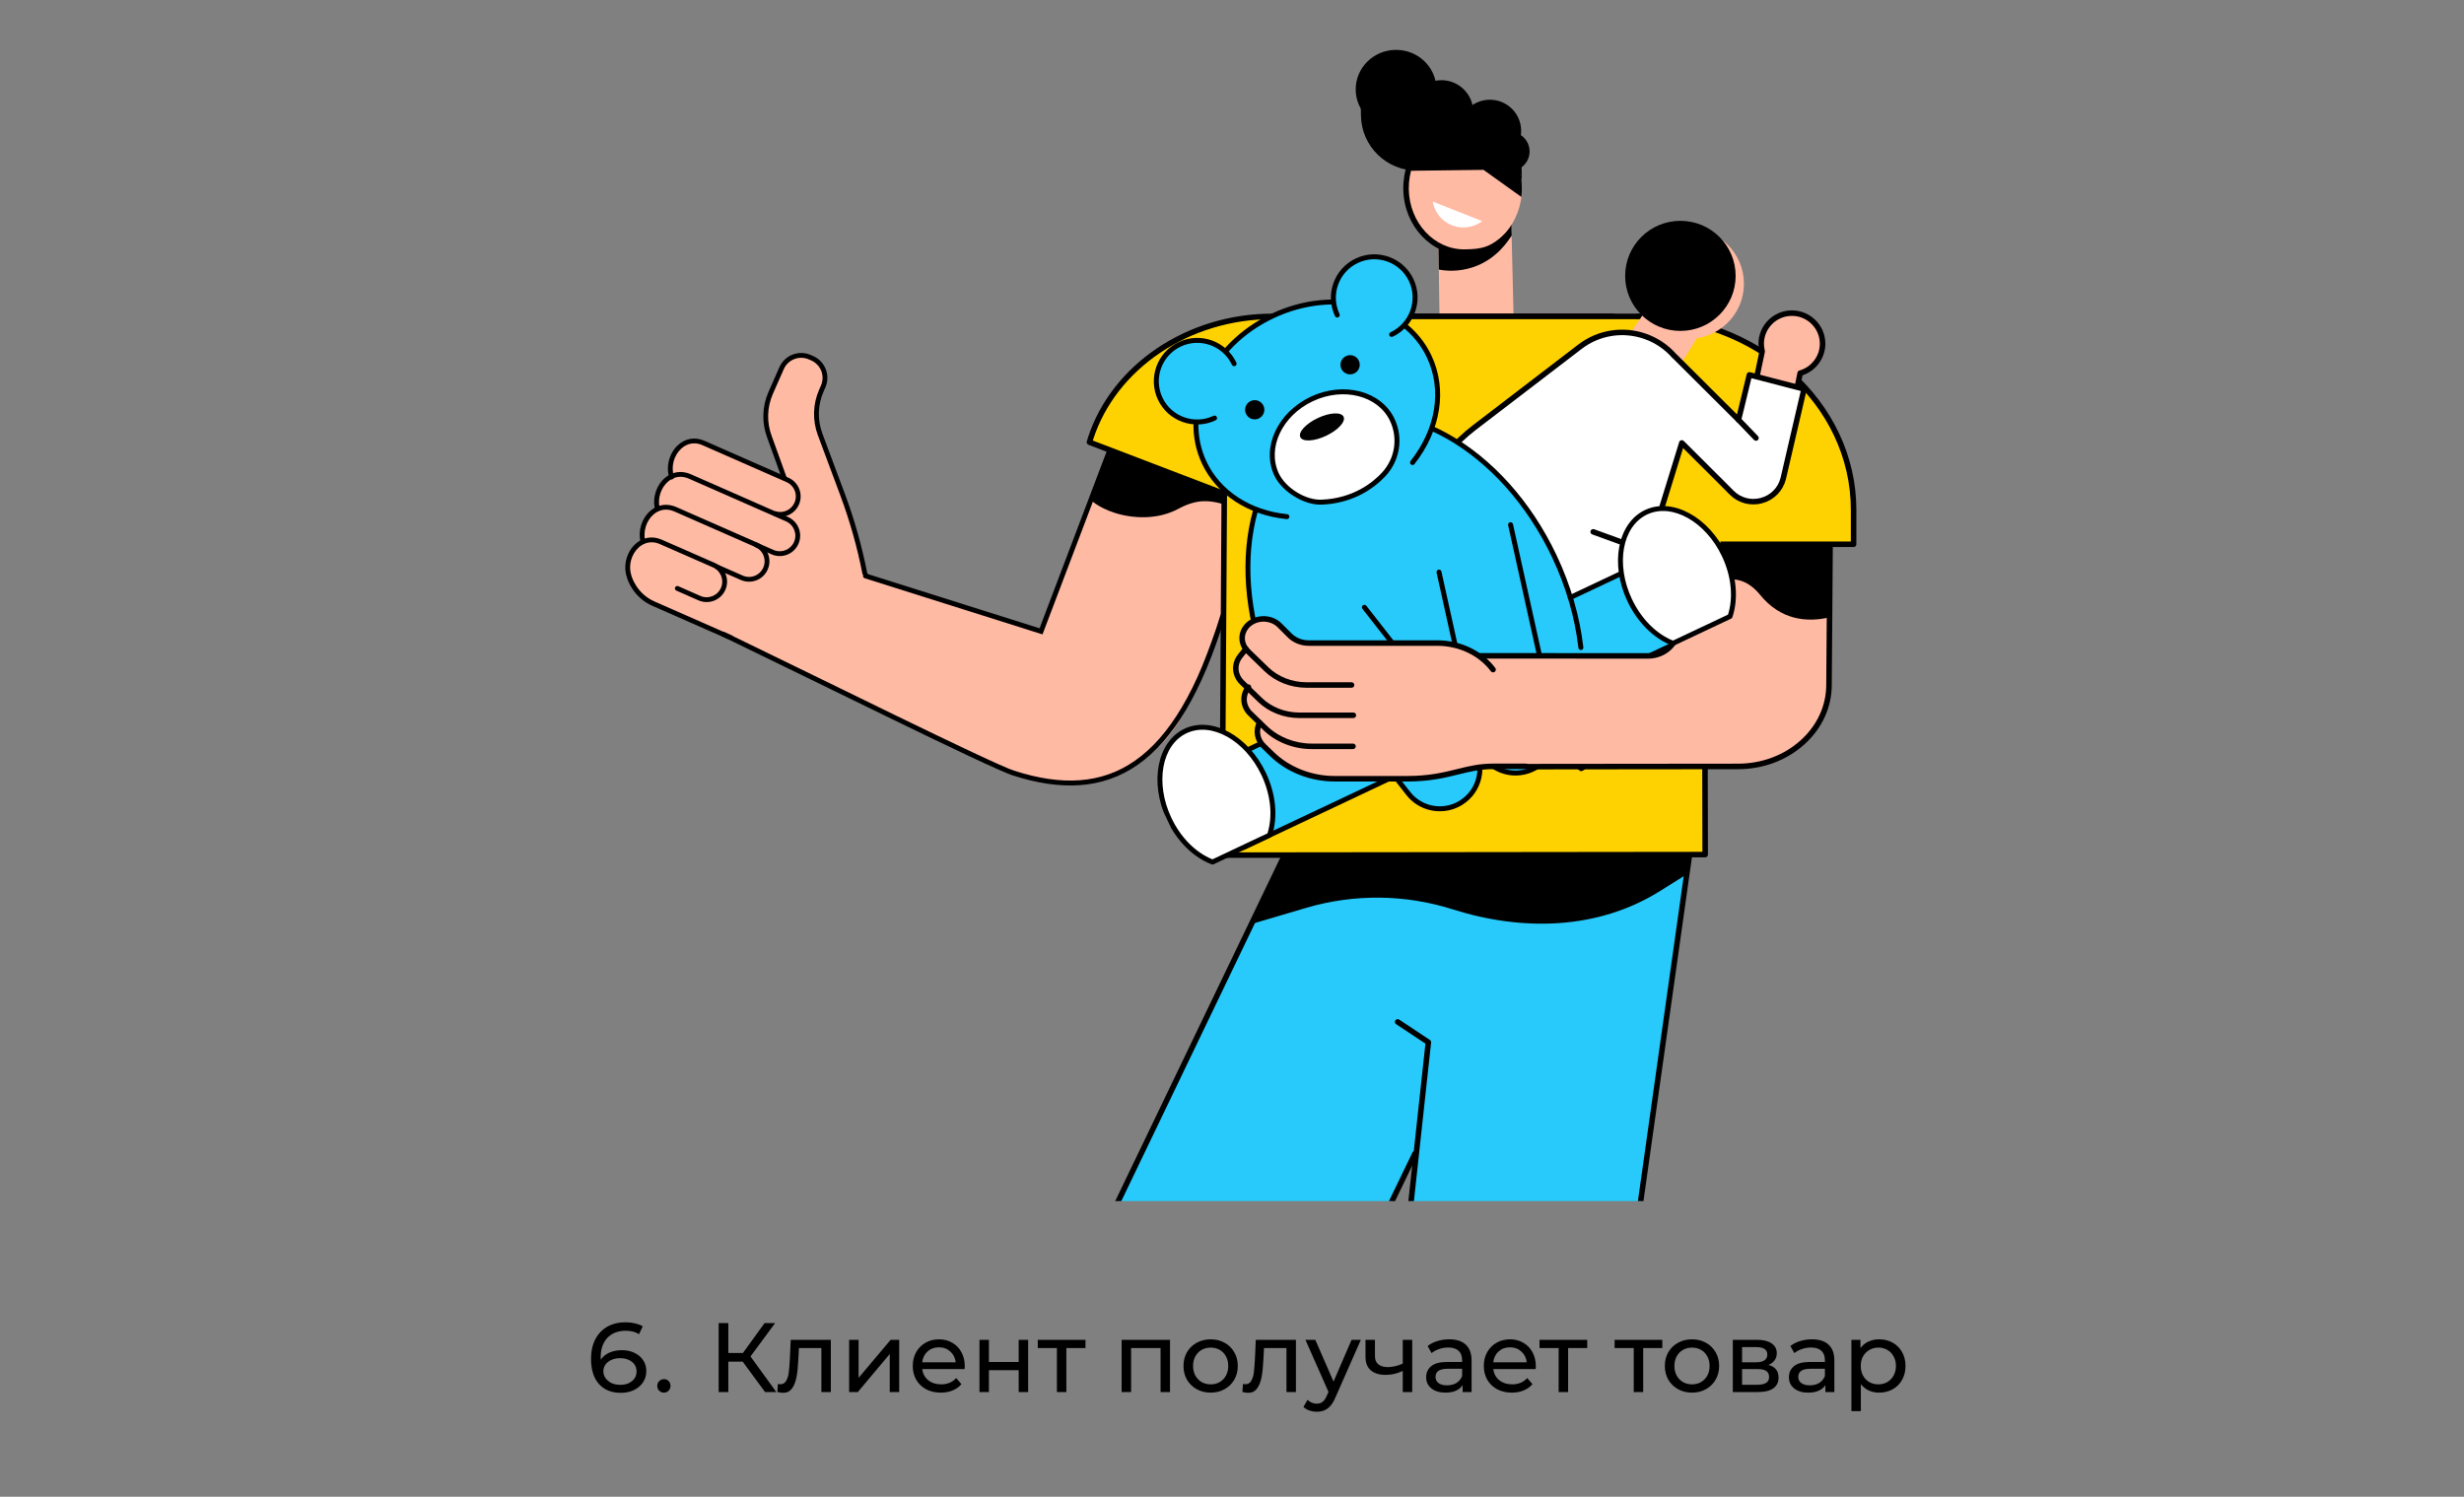 <svg width="400" height="243" viewBox="0 0 400 243" fill="none" xmlns="http://www.w3.org/2000/svg">
<rect x="0" y="0" width="400" height="243" fill="#808080" stroke="none"/>
<path d="M100.952 219.2C101.71 219.2 102.387 219.344 102.984 219.632C103.592 219.909 104.067 220.309 104.408 220.832C104.75 221.344 104.92 221.931 104.92 222.592C104.92 223.285 104.739 223.899 104.376 224.432C104.024 224.965 103.534 225.381 102.904 225.68C102.286 225.979 101.582 226.128 100.792 226.128C99.267 226.128 98.078 225.648 97.225 224.688C96.371 223.728 95.945 222.352 95.945 220.56C95.945 219.376 96.174 218.341 96.632 217.456C97.091 216.56 97.742 215.872 98.585 215.392C99.438 214.912 100.43 214.672 101.56 214.672C102.083 214.672 102.584 214.731 103.064 214.848C103.555 214.955 103.982 215.115 104.344 215.328L103.736 216.608C103.182 216.235 102.456 216.048 101.56 216.048C100.76 216.048 100.056 216.213 99.448 216.544C98.841 216.875 98.366 217.36 98.025 218C97.683 218.64 97.513 219.408 97.513 220.304C97.513 220.496 97.518 220.645 97.528 220.752C97.827 220.272 98.281 219.893 98.888 219.616C99.507 219.339 100.195 219.2 100.952 219.2ZM100.744 224.832C101.502 224.832 102.12 224.629 102.6 224.224C103.091 223.819 103.336 223.296 103.336 222.656C103.336 222.016 103.091 221.499 102.6 221.104C102.11 220.699 101.464 220.496 100.664 220.496C99.886 220.496 99.235 220.699 98.713 221.104C98.201 221.509 97.945 222.027 97.945 222.656C97.945 223.019 98.056 223.371 98.281 223.712C98.504 224.043 98.825 224.315 99.24 224.528C99.667 224.731 100.168 224.832 100.744 224.832ZM107.788 226.096C107.489 226.096 107.233 225.995 107.02 225.792C106.806 225.579 106.7 225.312 106.7 224.992C106.7 224.683 106.806 224.427 107.02 224.224C107.233 224.011 107.489 223.904 107.788 223.904C108.086 223.904 108.337 224.005 108.54 224.208C108.742 224.411 108.844 224.672 108.844 224.992C108.844 225.312 108.737 225.579 108.524 225.792C108.321 225.995 108.076 226.096 107.788 226.096ZM120.57 221.072H118.234V226H116.666V214.8H118.234V219.664H120.602L124.122 214.8H125.834L121.834 220.224L126.026 226H124.202L120.57 221.072ZM134.877 217.52V226H133.341V218.864H129.693L129.597 220.752C129.544 221.893 129.443 222.848 129.293 223.616C129.144 224.373 128.899 224.981 128.557 225.44C128.216 225.899 127.741 226.128 127.133 226.128C126.856 226.128 126.541 226.08 126.189 225.984L126.285 224.688C126.424 224.72 126.552 224.736 126.669 224.736C127.096 224.736 127.416 224.549 127.629 224.176C127.843 223.803 127.981 223.36 128.045 222.848C128.109 222.336 128.168 221.605 128.221 220.656L128.365 217.52H134.877ZM137.847 217.52H139.383V223.696L144.583 217.52H145.975V226H144.439V219.824L139.255 226H137.847V217.52ZM156.621 221.808C156.621 221.925 156.61 222.08 156.589 222.272H149.709C149.805 223.019 150.13 223.621 150.685 224.08C151.25 224.528 151.949 224.752 152.781 224.752C153.794 224.752 154.61 224.411 155.229 223.728L156.077 224.72C155.693 225.168 155.213 225.509 154.637 225.744C154.071 225.979 153.437 226.096 152.733 226.096C151.837 226.096 151.042 225.915 150.349 225.552C149.655 225.179 149.117 224.661 148.733 224C148.359 223.339 148.173 222.592 148.173 221.76C148.173 220.939 148.354 220.197 148.717 219.536C149.09 218.875 149.597 218.363 150.237 218C150.887 217.627 151.618 217.44 152.429 217.44C153.239 217.44 153.959 217.627 154.589 218C155.229 218.363 155.725 218.875 156.077 219.536C156.439 220.197 156.621 220.955 156.621 221.808ZM152.429 218.736C151.693 218.736 151.074 218.96 150.573 219.408C150.082 219.856 149.794 220.443 149.709 221.168H155.149C155.063 220.453 154.77 219.872 154.269 219.424C153.778 218.965 153.165 218.736 152.429 218.736ZM159.004 217.52H160.54V221.12H165.372V217.52H166.908V226H165.372V222.448H160.54V226H159.004V217.52ZM176.214 218.864H173.11V226H171.574V218.864H168.47V217.52H176.214V218.864ZM189.938 217.52V226H188.402V218.864H183.618V226H182.082V217.52H189.938ZM196.542 226.096C195.699 226.096 194.942 225.909 194.27 225.536C193.598 225.163 193.07 224.651 192.686 224C192.313 223.339 192.126 222.592 192.126 221.76C192.126 220.928 192.313 220.187 192.686 219.536C193.07 218.875 193.598 218.363 194.27 218C194.942 217.627 195.699 217.44 196.542 217.44C197.385 217.44 198.137 217.627 198.798 218C199.47 218.363 199.993 218.875 200.366 219.536C200.75 220.187 200.942 220.928 200.942 221.76C200.942 222.592 200.75 223.339 200.366 224C199.993 224.651 199.47 225.163 198.798 225.536C198.137 225.909 197.385 226.096 196.542 226.096ZM196.542 224.752C197.086 224.752 197.571 224.629 197.998 224.384C198.435 224.128 198.777 223.776 199.022 223.328C199.267 222.869 199.39 222.347 199.39 221.76C199.39 221.173 199.267 220.656 199.022 220.208C198.777 219.749 198.435 219.397 197.998 219.152C197.571 218.907 197.086 218.784 196.542 218.784C195.998 218.784 195.507 218.907 195.07 219.152C194.643 219.397 194.302 219.749 194.046 220.208C193.801 220.656 193.678 221.173 193.678 221.76C193.678 222.347 193.801 222.869 194.046 223.328C194.302 223.776 194.643 224.128 195.07 224.384C195.507 224.629 195.998 224.752 196.542 224.752ZM210.377 217.52V226H208.841V218.864H205.193L205.097 220.752C205.044 221.893 204.943 222.848 204.793 223.616C204.644 224.373 204.399 224.981 204.057 225.44C203.716 225.899 203.241 226.128 202.633 226.128C202.356 226.128 202.041 226.08 201.689 225.984L201.785 224.688C201.924 224.72 202.052 224.736 202.169 224.736C202.596 224.736 202.916 224.549 203.129 224.176C203.343 223.803 203.481 223.36 203.545 222.848C203.609 222.336 203.668 221.605 203.721 220.656L203.865 217.52H210.377ZM220.915 217.52L216.803 226.848C216.441 227.712 216.014 228.32 215.523 228.672C215.043 229.024 214.462 229.2 213.779 229.2C213.363 229.2 212.958 229.131 212.563 228.992C212.179 228.864 211.859 228.672 211.603 228.416L212.259 227.264C212.697 227.68 213.203 227.888 213.779 227.888C214.153 227.888 214.462 227.787 214.707 227.584C214.963 227.392 215.193 227.056 215.395 226.576L215.667 225.984L211.923 217.52H213.523L216.483 224.304L219.411 217.52H220.915ZM229.256 217.52V226H227.72V222.576C226.803 223.003 225.891 223.216 224.984 223.216C223.928 223.216 223.112 222.971 222.536 222.48C221.96 221.989 221.672 221.253 221.672 220.272V217.52H223.208V220.176C223.208 220.763 223.389 221.205 223.752 221.504C224.125 221.803 224.643 221.952 225.304 221.952C226.051 221.952 226.856 221.765 227.72 221.392V217.52H229.256ZM235.262 217.44C236.435 217.44 237.331 217.728 237.95 218.304C238.579 218.88 238.894 219.739 238.894 220.88V226H237.438V224.88C237.182 225.275 236.814 225.579 236.334 225.792C235.865 225.995 235.305 226.096 234.654 226.096C233.705 226.096 232.942 225.867 232.366 225.408C231.801 224.949 231.518 224.347 231.518 223.6C231.518 222.853 231.79 222.256 232.334 221.808C232.878 221.349 233.742 221.12 234.926 221.12H237.358V220.816C237.358 220.155 237.166 219.648 236.782 219.296C236.398 218.944 235.833 218.768 235.086 218.768C234.585 218.768 234.094 218.853 233.614 219.024C233.134 219.184 232.729 219.403 232.398 219.68L231.758 218.528C232.195 218.176 232.718 217.909 233.326 217.728C233.934 217.536 234.579 217.44 235.262 217.44ZM234.91 224.912C235.497 224.912 236.003 224.784 236.43 224.528C236.857 224.261 237.166 223.888 237.358 223.408V222.224H234.99C233.689 222.224 233.038 222.661 233.038 223.536C233.038 223.963 233.203 224.299 233.534 224.544C233.865 224.789 234.323 224.912 234.91 224.912ZM249.324 221.808C249.324 221.925 249.313 222.08 249.292 222.272H242.412C242.508 223.019 242.833 223.621 243.388 224.08C243.953 224.528 244.652 224.752 245.484 224.752C246.497 224.752 247.313 224.411 247.932 223.728L248.78 224.72C248.396 225.168 247.916 225.509 247.34 225.744C246.775 225.979 246.14 226.096 245.436 226.096C244.54 226.096 243.745 225.915 243.052 225.552C242.359 225.179 241.82 224.661 241.436 224C241.063 223.339 240.876 222.592 240.876 221.76C240.876 220.939 241.057 220.197 241.42 219.536C241.793 218.875 242.3 218.363 242.94 218C243.591 217.627 244.321 217.44 245.132 217.44C245.943 217.44 246.663 217.627 247.292 218C247.932 218.363 248.428 218.875 248.78 219.536C249.143 220.197 249.324 220.955 249.324 221.808ZM245.132 218.736C244.396 218.736 243.777 218.96 243.276 219.408C242.785 219.856 242.497 220.443 242.412 221.168H247.852C247.767 220.453 247.473 219.872 246.972 219.424C246.481 218.965 245.868 218.736 245.132 218.736ZM257.667 218.864H254.563V226H253.027V218.864H249.923V217.52H257.667V218.864ZM269.855 218.864H266.751V226H265.215V218.864H262.111V217.52H269.855V218.864ZM274.683 226.096C273.84 226.096 273.083 225.909 272.411 225.536C271.739 225.163 271.211 224.651 270.827 224C270.453 223.339 270.267 222.592 270.267 221.76C270.267 220.928 270.453 220.187 270.827 219.536C271.211 218.875 271.739 218.363 272.411 218C273.083 217.627 273.84 217.44 274.683 217.44C275.525 217.44 276.277 217.627 276.939 218C277.611 218.363 278.133 218.875 278.507 219.536C278.891 220.187 279.083 220.928 279.083 221.76C279.083 222.592 278.891 223.339 278.507 224C278.133 224.651 277.611 225.163 276.939 225.536C276.277 225.909 275.525 226.096 274.683 226.096ZM274.683 224.752C275.227 224.752 275.712 224.629 276.139 224.384C276.576 224.128 276.917 223.776 277.163 223.328C277.408 222.869 277.531 222.347 277.531 221.76C277.531 221.173 277.408 220.656 277.163 220.208C276.917 219.749 276.576 219.397 276.139 219.152C275.712 218.907 275.227 218.784 274.683 218.784C274.139 218.784 273.648 218.907 273.211 219.152C272.784 219.397 272.443 219.749 272.187 220.208C271.941 220.656 271.819 221.173 271.819 221.76C271.819 222.347 271.941 222.869 272.187 223.328C272.443 223.776 272.784 224.128 273.211 224.384C273.648 224.629 274.139 224.752 274.683 224.752ZM287.077 221.6C288.175 221.877 288.725 222.565 288.725 223.664C288.725 224.411 288.442 224.987 287.877 225.392C287.322 225.797 286.49 226 285.381 226H281.301V217.52H285.237C286.239 217.52 287.023 217.712 287.589 218.096C288.154 218.469 288.437 219.003 288.437 219.696C288.437 220.144 288.314 220.533 288.069 220.864C287.834 221.184 287.503 221.429 287.077 221.6ZM282.805 221.168H285.109C285.695 221.168 286.138 221.061 286.437 220.848C286.746 220.635 286.901 220.325 286.901 219.92C286.901 219.109 286.303 218.704 285.109 218.704H282.805V221.168ZM285.269 224.816C285.909 224.816 286.389 224.715 286.709 224.512C287.029 224.309 287.189 223.995 287.189 223.568C287.189 223.131 287.039 222.805 286.741 222.592C286.453 222.379 285.994 222.272 285.365 222.272H282.805V224.816H285.269ZM294.153 217.44C295.326 217.44 296.222 217.728 296.841 218.304C297.47 218.88 297.785 219.739 297.785 220.88V226H296.329V224.88C296.073 225.275 295.705 225.579 295.225 225.792C294.755 225.995 294.195 226.096 293.545 226.096C292.595 226.096 291.833 225.867 291.257 225.408C290.691 224.949 290.409 224.347 290.409 223.6C290.409 222.853 290.681 222.256 291.225 221.808C291.769 221.349 292.633 221.12 293.817 221.12H296.249V220.816C296.249 220.155 296.057 219.648 295.673 219.296C295.289 218.944 294.723 218.768 293.977 218.768C293.475 218.768 292.985 218.853 292.505 219.024C292.025 219.184 291.619 219.403 291.289 219.68L290.649 218.528C291.086 218.176 291.609 217.909 292.217 217.728C292.825 217.536 293.47 217.44 294.153 217.44ZM293.801 224.912C294.387 224.912 294.894 224.784 295.321 224.528C295.747 224.261 296.057 223.888 296.249 223.408V222.224H293.881C292.579 222.224 291.929 222.661 291.929 223.536C291.929 223.963 292.094 224.299 292.425 224.544C292.755 224.789 293.214 224.912 293.801 224.912ZM305.047 217.44C305.868 217.44 306.604 217.621 307.255 217.984C307.905 218.347 308.412 218.853 308.775 219.504C309.148 220.155 309.335 220.907 309.335 221.76C309.335 222.613 309.148 223.371 308.775 224.032C308.412 224.683 307.905 225.189 307.255 225.552C306.604 225.915 305.868 226.096 305.047 226.096C304.439 226.096 303.879 225.979 303.367 225.744C302.865 225.509 302.439 225.168 302.087 224.72V229.104H300.551V217.52H302.023V218.864C302.364 218.395 302.796 218.043 303.319 217.808C303.841 217.563 304.417 217.44 305.047 217.44ZM304.919 224.752C305.463 224.752 305.948 224.629 306.375 224.384C306.812 224.128 307.153 223.776 307.399 223.328C307.655 222.869 307.783 222.347 307.783 221.76C307.783 221.173 307.655 220.656 307.399 220.208C307.153 219.749 306.812 219.397 306.375 219.152C305.948 218.907 305.463 218.784 304.919 218.784C304.385 218.784 303.9 218.912 303.463 219.168C303.036 219.413 302.695 219.76 302.439 220.208C302.193 220.656 302.071 221.173 302.071 221.76C302.071 222.347 302.193 222.869 302.439 223.328C302.684 223.776 303.025 224.128 303.463 224.384C303.9 224.629 304.385 224.752 304.919 224.752Z" fill="black"/>
<g clip-path="url(#clip0_91_7198)">
<g clip-path="url(#clip1_91_7198)">
<path d="M124.272 92.298C123.626 93.777 121.905 94.454 120.427 93.809L112.011 90.098L110.482 93.6L108.446 92.712C105.193 91.291 104.43 88.165 104.452 88.204C103.424 85.032 106.221 81.19 109.613 82.672L122.762 88.451C124.241 89.098 124.917 90.82 124.272 92.299L124.272 92.298Z" fill="#FFBAA4"/>
<path d="M117.399 95.599C116.752 97.078 115.032 97.754 113.553 97.11L109.673 95.402L108.144 98.904L106.108 98.016C102.855 96.595 102.092 93.469 102.113 93.508C101.086 90.336 103.882 86.493 107.275 87.976L115.888 91.752C117.367 92.398 118.043 94.12 117.398 95.6L117.399 95.599Z" fill="#FFBAA4"/>
<path d="M136.775 80.279L133.143 70.543C132.276 68.221 132.352 65.651 133.352 63.382L133.629 62.752C134.403 60.994 133.609 58.941 131.851 58.164L131.468 57.995C129.712 57.221 127.66 58.016 126.883 59.775L125.122 63.768C124.119 66.04 124.046 68.612 124.917 70.938L129.144 82.229L115.335 76.132L105.72 97.936L118.771 103.698L127.627 104.77L151.413 101.493L140.408 93.179C139.552 88.787 138.338 84.471 136.773 80.278L136.775 80.279Z" fill="#FFBAA4"/>
<path d="M129.265 88.134C128.618 89.614 126.898 90.29 125.419 89.645L114.361 84.768L112.833 88.27L110.797 87.382C107.543 85.961 106.781 82.835 106.802 82.874C105.775 79.702 108.571 75.86 111.964 77.343L127.755 84.286C129.233 84.933 129.909 86.654 129.265 88.134Z" fill="#FFBAA4"/>
<path d="M129.497 81.83C128.85 83.31 127.13 83.986 125.651 83.341L116.588 79.345L115.059 82.847L113.023 81.959C109.77 80.538 109.007 77.412 109.028 77.451C108.001 74.279 110.797 70.437 114.19 71.919L127.988 77.984C129.466 78.631 130.142 80.352 129.498 81.832L129.497 81.83Z" fill="#FFBAA4"/>
<path d="M125.826 83.798C127.395 84.21 129.042 83.418 129.698 81.916C130.428 80.24 129.66 78.283 127.987 77.553L114.348 71.559C112.84 70.901 111.286 71.153 110.077 72.249C108.646 73.546 108.063 75.735 108.658 77.57C108.725 77.775 108.945 77.887 109.149 77.82C109.354 77.753 109.467 77.533 109.399 77.328C108.895 75.776 109.39 73.925 110.6 72.826C111.17 72.308 112.373 71.551 114.033 72.274L127.672 78.268C128.292 78.539 128.768 79.034 129.016 79.664C129.263 80.294 129.25 80.982 128.979 81.603C128.464 82.781 127.158 83.394 125.924 83.013C125.736 82.954 125.499 83.067 125.436 83.272C125.373 83.479 125.49 83.697 125.695 83.76C125.737 83.773 125.78 83.786 125.821 83.797L125.826 83.798Z" fill="black"/>
<path d="M125.742 90.168C127.314 90.581 128.963 89.803 129.621 88.29C130.352 86.615 129.584 84.658 127.911 83.927L112.12 76.984C110.664 76.349 109.151 76.564 107.96 77.574C106.527 78.79 105.876 80.846 106.342 82.691C106.396 82.899 106.608 83.026 106.816 82.975C107.026 82.921 107.151 82.709 107.099 82.501C106.711 80.962 107.272 79.184 108.465 78.172C109.434 77.352 110.619 77.186 111.806 77.701L127.597 84.644C128.876 85.204 129.463 86.699 128.904 87.979C128.362 89.22 126.951 89.814 125.685 89.334L122.912 88.109C122.714 88.02 122.485 88.111 122.398 88.31C122.311 88.507 122.399 88.737 122.598 88.824L125.39 90.056C125.506 90.101 125.623 90.137 125.742 90.168Z" fill="black"/>
<path d="M120.761 94.337C121.435 94.514 122.144 94.472 122.804 94.214C123.627 93.891 124.277 93.266 124.631 92.454C124.985 91.643 125.002 90.743 124.68 89.917C124.357 89.093 123.732 88.445 122.921 88.091L109.772 82.312C108.32 81.678 106.8 81.894 105.609 82.906C104.176 84.123 103.528 86.182 103.995 88.027C104.048 88.237 104.261 88.363 104.47 88.309C104.678 88.256 104.805 88.043 104.752 87.835C104.361 86.298 104.922 84.515 106.115 83.502C107.084 82.68 108.271 82.513 109.457 83.03L122.606 88.808C123.226 89.079 123.703 89.575 123.95 90.205C124.198 90.835 124.184 91.522 123.913 92.143C123.643 92.763 123.147 93.241 122.518 93.488C121.888 93.736 121.201 93.722 120.581 93.451L116.591 91.692C116.391 91.603 116.163 91.696 116.077 91.893C115.99 92.091 116.08 92.321 116.277 92.408L120.268 94.167C120.43 94.237 120.594 94.295 120.761 94.338L120.761 94.337Z" fill="black"/>
<path d="M126.136 105.882C126.184 105.894 126.236 105.899 126.288 105.89L150.074 102.613C150.18 102.598 150.276 102.541 150.337 102.453C150.401 102.365 150.424 102.255 150.404 102.151L140.793 93.104C139.936 88.702 138.707 84.342 137.141 80.142L133.509 70.404C132.674 68.163 132.745 65.726 133.709 63.538L133.986 62.908C134.402 61.962 134.427 60.91 134.053 59.946C133.679 58.982 132.952 58.221 132.008 57.805L131.625 57.636C129.672 56.773 127.385 57.663 126.525 59.616L124.763 63.609C123.715 65.988 123.639 68.639 124.55 71.074L126.926 77.652C126.999 77.854 127.222 77.961 127.425 77.885C127.628 77.812 127.733 77.588 127.659 77.385L125.282 70.804C124.441 68.558 124.512 66.115 125.476 63.925L127.238 59.932C127.925 58.373 129.749 57.665 131.309 58.353L131.692 58.521C132.445 58.855 133.025 59.462 133.324 60.23C133.623 61 133.603 61.839 133.271 62.593L132.994 63.223C131.946 65.599 131.87 68.246 132.777 70.68L136.409 80.416C137.96 84.576 139.178 88.894 140.026 93.253L150.949 102.492L127.945 105.663L119.091 103.49C119.068 103.362 118.983 103.254 118.864 103.201L106.265 97.656C103.34 96.379 102.549 93.629 102.498 93.445C102.494 93.425 102.491 93.404 102.484 93.386C101.98 91.834 102.475 89.983 103.684 88.886C104.254 88.37 105.46 87.609 107.117 88.334L115.73 92.11C117.01 92.669 117.597 94.164 117.037 95.445C116.479 96.723 114.985 97.311 113.705 96.753L110.11 95.169C109.913 95.081 109.682 95.172 109.595 95.37C109.508 95.567 109.598 95.798 109.795 95.885L113.393 97.469C115.067 98.2 117.023 97.431 117.755 95.758C118.485 94.082 117.717 92.125 116.044 91.394L107.431 87.619C105.923 86.959 104.368 87.213 103.159 88.308C101.729 89.606 101.145 91.795 101.741 93.629L101.744 93.63C101.901 94.338 102.915 97.05 105.95 98.375L118.357 103.836L125.847 105.577C125.875 105.731 125.991 105.847 126.133 105.885L126.136 105.882Z" fill="black"/>
</g>
<path d="M230.163 27.711C225.128 27.775 220.995 23.761 220.932 18.746L220.913 17.244C226.271 18.196 232.626 19.752 239.348 21.838C241.967 22.65 244.49 23.498 246.892 24.361C246.953 24.823 246.991 25.29 246.997 25.765L247.051 29.973L234.272 27.659L230.163 27.711Z" fill="black"/>
<path d="M245.707 51.127L233.841 62.188L233.434 33.873L245.283 33.723L245.707 51.127Z" fill="#FFBAA4"/>
<path d="M245.394 38.273L245.337 33.797L233.434 33.873L233.581 43.766C234.653 43.965 236.765 44.188 239.202 43.354C243.018 42.049 244.86 39.039 245.394 38.27L245.394 38.273Z" fill="black"/>
<path d="M247.057 30.459C247.129 36.177 242.979 40.865 237.785 40.931C232.592 40.997 228.324 36.415 228.252 30.697C228.179 24.979 231.721 23.637 236.914 23.571C242.107 23.506 246.984 24.741 247.057 30.459Z" fill="#FFBAA4"/>
<path d="M237.791 41.377C240.758 41.34 242.457 41.03 245.214 38.364C245.393 38.191 245.397 37.91 245.225 37.731C245.052 37.553 244.77 37.549 244.591 37.721C242.053 40.176 240.566 40.448 237.78 40.483C232.842 40.546 228.768 36.154 228.699 30.692C228.665 28.036 229.571 25.531 231.248 23.637C231.412 23.453 231.394 23.169 231.209 23.007C231.025 22.843 230.741 22.861 230.579 23.045C228.754 25.106 227.769 27.827 227.806 30.703C227.881 36.658 232.36 41.446 237.793 41.377L237.791 41.377Z" fill="black"/>
<path d="M235.151 20.591C236.53 20.983 237.93 21.397 239.348 21.838C241.121 22.387 242.849 22.955 244.527 23.53C246.069 25.349 247.023 27.779 247.057 30.459C247.063 30.974 247.035 31.479 246.975 31.974L240.83 27.576L228.604 27.731C229.494 24.269 231.985 21.544 235.149 20.591L235.151 20.591Z" fill="black"/>
<path d="M240.618 35.898C239.782 36.531 238.745 36.915 237.615 36.926C235.094 36.95 232.991 35.127 232.587 32.726L240.616 35.898L240.618 35.898Z" fill="white"/>
<path d="M226.715 20.919C223.096 20.965 220.126 18.132 220.081 14.591C220.036 11.05 222.934 8.143 226.553 8.097C230.172 8.051 233.142 10.884 233.187 14.425C233.232 17.966 230.334 20.873 226.715 20.919Z" fill="black"/>
<path d="M234.063 23.301C231.213 23.337 228.873 21.065 228.837 18.227C228.801 15.388 231.082 13.057 233.933 13.021C236.783 12.985 239.123 15.257 239.159 18.096C239.195 20.935 236.913 23.265 234.063 23.301Z" fill="black"/>
<path d="M241.932 26.297C239.13 26.333 236.829 24.099 236.794 21.308C236.759 18.518 239.002 16.227 241.804 16.191C244.606 16.156 246.906 18.389 246.941 21.18C246.977 23.971 244.734 26.262 241.932 26.297Z" fill="black"/>
<path d="M245.147 27.777C243.379 27.799 241.927 26.389 241.904 24.627C241.882 22.865 243.298 21.419 245.066 21.396C246.835 21.374 248.287 22.784 248.309 24.546C248.332 26.308 246.916 27.754 245.147 27.777Z" fill="black"/>
<path d="M252.488 293.287L218.512 292.497L236.273 128.67L274.933 134.078L252.488 293.287Z" fill="#27CAFB"/>
<path d="M252.488 293.735C252.711 293.735 252.9 293.571 252.93 293.35L275.375 134.141C275.392 134.023 275.361 133.903 275.29 133.81C275.219 133.715 275.112 133.652 274.994 133.636L236.334 128.228C236.093 128.193 235.863 128.364 235.829 128.609C235.794 128.854 235.965 129.079 236.21 129.114L274.428 134.461L252.1 292.833L218.522 292.051C218.285 292.041 218.07 292.241 218.064 292.487C218.058 292.734 218.254 292.939 218.5 292.945L252.475 293.735C252.475 293.735 252.482 293.735 252.486 293.735H252.488Z" fill="black"/>
<path d="M213.008 129.515L180.199 197.775C174.072 210.525 177.876 225.813 189.274 234.236L273.618 296.561L293.49 269.164L219.216 208.987L250.21 144.853L213.008 129.515Z" fill="#27CAFB"/>
<path d="M273.993 141.833L269.522 144.639C259.425 150.973 247.188 151.231 235.817 147.629C228.09 145.182 219.803 145.101 212.028 147.397L203.335 149.964L210.796 134.441L274.146 136.038L273.993 141.833Z" fill="black"/>
<path d="M226.89 215.652C227.116 215.652 227.31 215.482 227.335 215.253L232.322 169.257C232.34 169.091 232.263 168.929 232.125 168.837L227.138 165.531C226.933 165.393 226.655 165.45 226.517 165.657C226.381 165.862 226.436 166.139 226.643 166.277L231.402 169.433L226.444 215.159C226.417 215.405 226.594 215.625 226.842 215.652C226.858 215.652 226.874 215.654 226.89 215.654V215.652Z" fill="black"/>
<path d="M273.618 297.007C273.64 297.007 273.662 297.007 273.687 297.001C273.804 296.983 273.91 296.918 273.981 296.821L293.853 269.423C293.993 269.231 293.956 268.963 293.772 268.813L219.775 208.859L230.109 187.476C230.217 187.253 230.124 186.987 229.9 186.88C229.677 186.773 229.409 186.866 229.304 187.089L218.815 208.79C218.723 208.977 218.774 209.202 218.936 209.332L292.881 269.243L273.522 295.931L189.542 233.875C178.34 225.599 174.582 210.497 180.605 197.968L213.414 129.707C213.521 129.484 213.426 129.217 213.205 129.112C212.982 129.004 212.714 129.099 212.608 129.32L179.8 197.581C173.591 210.497 177.466 226.063 189.012 234.595L273.356 296.92C273.433 296.977 273.526 297.007 273.622 297.007H273.618Z" fill="black"/>
<path d="M216.85 54.46H263.669C263.916 54.46 264.117 54.259 264.117 54.012C264.117 53.764 263.916 53.566 263.669 53.566H216.85C216.602 53.566 216.401 53.767 216.401 54.012C216.401 54.257 216.602 54.46 216.85 54.46Z" fill="black"/>
<path d="M161.199 123.653L167.426 125.944C177.795 129.757 189.264 123.901 193.11 113.559L207.299 76.091L182.299 66.894L161.201 123.651L161.199 123.653Z" fill="#FFBAA4"/>
<path d="M191.011 115.332L191.633 113.265C192.598 111.466 191.714 109.283 189.719 108.538L140 93.5L119 103.5L161.115 124.467C172.352 129.731 185.368 125.86 191.011 115.332Z" fill="#FFBAA4"/>
<path d="M140.5 93.5L169 102.5L180 73.5" stroke="black" stroke-width="0.8" stroke-linecap="round"/>
<path d="M176.831 80.974C176.831 80.974 178.165 82.371 180.978 83.269C183.935 84.211 187.957 84.412 191.312 82.596C194.426 80.911 196.427 81.337 197.917 81.669C200.295 82.2 203.945 85.107 203.945 85.107L207.295 76.091L182.295 66.894L176.829 80.974H176.831Z" fill="black"/>
<path d="M213.081 51.816H261.903C262.151 51.816 262.35 51.616 262.35 51.368C262.35 51.121 262.149 50.923 261.903 50.923H213.081C212.834 50.923 212.633 51.123 212.633 51.368C212.633 51.614 212.834 51.816 213.081 51.816Z" fill="black"/>
<path d="M198.693 80.424L198.389 138.835L276.819 138.744L277.63 61.244C277.62 55.773 273.362 51.37 267.868 51.37H206.489C192.527 51.37 180.746 59.74 177.044 71.191C177.005 71.311 176.93 71.552 176.93 71.552L198.693 80.424Z" fill="#FED101"/>
<path d="M198.387 139.281L276.816 139.19C276.936 139.19 277.05 139.143 277.133 139.058C277.216 138.975 277.265 138.86 277.263 138.742L277.088 61.587C276.934 55.901 271.535 50.923 265.534 50.923H206.487C192.732 50.923 180.449 59.201 176.615 71.053C176.55 71.256 176.426 71.663 176.426 71.663C176.359 71.888 176.475 72.125 176.694 72.21L198.295 80.469L197.938 138.835C197.938 138.955 197.985 139.068 198.068 139.153C198.151 139.239 198.267 139.285 198.385 139.285L198.387 139.281ZM276.368 138.296L198.837 138.387L199.194 80.163C199.194 79.976 199.081 79.81 198.906 79.743L177.407 71.523C177.429 71.45 177.451 71.382 177.468 71.327C181.184 59.84 193.116 51.815 206.487 51.815H265.534C271.073 51.815 276.053 56.385 276.193 61.599L276.366 138.296H276.368Z" fill="black"/>
<path d="M198.699 80.984C198.941 80.984 199.14 80.791 199.148 80.548L199.39 70.773C199.396 70.526 199.201 70.321 198.953 70.315C198.699 70.309 198.501 70.504 198.494 70.751L198.253 80.525C198.247 80.773 198.442 80.978 198.689 80.984C198.693 80.984 198.697 80.984 198.699 80.984Z" fill="black"/>
<path d="M267.728 51.368H265.893V88.366H300.91V84.508C300.91 66.219 286.041 51.368 267.728 51.368Z" fill="#FED101"/>
<path d="M265.893 88.812H300.908C301.156 88.812 301.356 88.611 301.356 88.364V82.771C301.356 65.209 285.448 50.92 265.893 50.92C265.646 50.92 265.447 51.121 265.447 51.367C265.447 51.612 265.648 51.815 265.893 51.815C284.953 51.815 300.461 65.702 300.461 82.771V87.916H266.342V78.166C266.342 77.919 266.141 77.718 265.893 77.718C265.646 77.718 265.447 77.919 265.447 78.166V88.362C265.447 88.609 265.648 88.81 265.893 88.81V88.812Z" fill="black"/>
<path d="M267.967 49.277L263.687 55.465L271.308 61.599L276.581 53.13L267.967 49.277Z" fill="#FFBAA4"/>
<path d="M274.137 54.999C269.184 54.999 265.169 50.999 265.169 46.064C265.169 41.129 269.184 37.129 274.137 37.129C279.091 37.129 283.106 41.129 283.106 46.064C283.106 50.999 279.091 54.999 274.137 54.999Z" fill="#FFBAA4"/>
<path d="M272.792 53.724C267.838 53.724 263.823 49.724 263.823 44.789C263.823 39.854 267.838 35.854 272.792 35.854C277.745 35.854 281.76 39.854 281.76 44.789C281.76 49.724 277.745 53.724 272.792 53.724Z" fill="black"/>
<path d="M283.957 67.105L286.069 57.04C285.968 56.643 285.907 56.231 285.907 55.802C285.907 53.059 288.138 50.838 290.892 50.838C293.646 50.838 295.876 53.061 295.876 55.802C295.876 58.08 294.336 59.994 292.235 60.58L290.644 68.446L283.957 67.105Z" fill="#FFBAA4"/>
<path d="M290.644 68.894C290.853 68.894 291.04 68.749 291.083 68.536L292.621 60.93C294.815 60.196 296.323 58.127 296.323 55.804C296.323 52.82 293.887 50.392 290.892 50.392C287.896 50.392 285.461 52.82 285.461 55.804C285.461 56.211 285.511 56.631 285.613 57.05L283.522 67.015C283.498 67.133 283.522 67.254 283.587 67.354C283.652 67.453 283.756 67.522 283.873 67.546L290.561 68.888C290.591 68.894 290.62 68.896 290.65 68.896L290.644 68.894ZM290.89 51.285C293.392 51.285 295.426 53.313 295.426 55.804C295.426 57.819 294.064 59.606 292.114 60.15C291.951 60.194 291.827 60.326 291.795 60.492L290.293 67.921L284.486 66.756L286.506 57.133C286.52 57.067 286.518 56.998 286.502 56.931C286.402 56.55 286.354 56.171 286.354 55.804C286.354 53.313 288.389 51.285 290.89 51.285Z" fill="black"/>
<path d="M239.322 69.434L256.492 56.286C259.504 53.98 263.484 53.345 267.07 54.6C268.984 55.271 270.604 56.408 271.846 57.839L271.858 57.827L282.227 68.157L283.995 60.853L292.866 63.146L289.487 77.69C288.529 81.436 283.835 82.709 281.105 79.962L279.711 78.559L273.025 71.898L267.563 89.582L276.952 94.553C283.191 97.855 283.656 106.585 277.805 110.528L256.707 124.741L238.82 110.339C225.667 99.748 225.914 79.695 239.324 69.427L239.322 69.434Z" fill="white"/>
<path d="M256.705 125.193C256.793 125.193 256.88 125.169 256.955 125.116L278.053 110.903C280.93 108.963 282.54 105.742 282.357 102.284C282.175 98.824 280.23 95.789 277.16 94.163L268.097 89.368L273.23 72.744L279.37 78.859C279.37 78.859 279.382 78.874 279.39 78.882L280.784 80.284C282.185 81.691 284.164 82.218 286.082 81.697C287.996 81.176 289.428 79.723 289.92 77.807L293.301 63.253C293.356 63.016 293.212 62.781 292.976 62.72L284.105 60.425C283.989 60.395 283.865 60.413 283.762 60.474C283.658 60.535 283.585 60.636 283.557 60.752L281.978 67.283L272.171 57.515C272.148 57.492 272.124 57.472 272.1 57.456C270.783 55.97 269.098 54.839 267.217 54.18C263.474 52.871 259.362 53.525 256.218 55.934L239.048 69.081C232.547 74.059 228.76 81.598 228.66 89.765C228.561 97.932 232.159 105.559 238.536 110.694L256.423 125.096C256.504 125.161 256.604 125.195 256.703 125.195L256.705 125.193ZM273.023 71.457C272.987 71.457 272.95 71.461 272.916 71.471C272.763 71.509 272.642 71.623 272.595 71.773L267.133 89.457C267.07 89.661 267.162 89.882 267.35 89.984L276.739 94.954C279.53 96.432 281.296 99.189 281.462 102.332C281.629 105.474 280.167 108.401 277.551 110.163L256.728 124.192L239.098 109.999C232.937 105.039 229.458 97.666 229.555 89.777C229.653 81.886 233.31 74.6 239.594 69.79L256.764 56.643C259.668 54.419 263.466 53.815 266.92 55.023C268.694 55.644 270.279 56.72 271.505 58.135C271.54 58.175 271.58 58.208 271.625 58.232L281.909 68.477C282.022 68.59 282.191 68.635 282.347 68.59C282.503 68.546 282.623 68.422 282.66 68.266L284.32 61.404L292.329 63.476L289.049 77.597C288.643 79.186 287.443 80.4 285.846 80.836C284.245 81.272 282.591 80.832 281.42 79.656L280.048 78.275C280.048 78.275 280.033 78.259 280.025 78.251L273.34 71.59C273.255 71.505 273.141 71.461 273.023 71.461V71.457Z" fill="black"/>
<path d="M285.065 71.562C285.176 71.562 285.288 71.521 285.373 71.438C285.552 71.268 285.558 70.984 285.388 70.806L282.55 67.849C282.38 67.67 282.096 67.664 281.917 67.834C281.738 68.004 281.732 68.288 281.903 68.467L284.74 71.424C284.827 71.515 284.945 71.562 285.063 71.562H285.065Z" fill="black"/>
<path d="M267.562 90.034C267.744 90.034 267.917 89.921 267.982 89.74C268.067 89.509 267.947 89.252 267.714 89.167L258.788 85.921C258.556 85.836 258.299 85.956 258.213 86.189C258.128 86.42 258.248 86.678 258.481 86.763L267.407 90.008C267.458 90.026 267.509 90.034 267.56 90.034H267.562Z" fill="black"/>
<g clip-path="url(#clip2_91_7198)">
<path d="M210.646 117.907C209.365 115.969 208.188 113.893 207.147 111.686C198.821 94.031 202.19 74.941 214.671 69.048C227.152 63.156 244.02 72.692 252.346 90.347C253.387 92.555 254.234 94.784 254.915 97.008L267.78 90.934L273.769 103.634L201.913 137.558L195.924 124.858L210.646 117.907Z" fill="#27CAFB"/>
<path d="M202.082 137.922L273.938 103.998C274.14 103.903 274.224 103.663 274.13 103.464L268.141 90.764C268.046 90.562 267.807 90.478 267.607 90.572L254.751 96.642C254.549 96.737 254.464 96.977 254.558 97.176C254.652 97.376 254.894 97.464 255.094 97.369L267.585 91.472L273.231 103.445L202.103 137.024L196.457 125.052L210.815 118.274C211.016 118.178 211.103 117.938 211.008 117.737C210.913 117.535 210.673 117.451 210.472 117.546L195.749 124.497C195.548 124.592 195.461 124.832 195.555 125.032L201.544 137.732C201.639 137.933 201.879 138.018 202.08 137.922L202.082 137.922Z" fill="black"/>
<path d="M256.807 105.495C256.959 105.423 257.056 105.26 257.036 105.084C256.452 100.044 254.995 95.028 252.707 90.177C244.3 72.348 227.159 62.707 214.497 68.685C201.836 74.662 198.375 94.03 206.782 111.858C208.504 115.51 210.622 118.891 213.078 121.908C213.218 122.08 213.472 122.106 213.644 121.966C213.817 121.826 213.842 121.572 213.703 121.4C211.288 118.433 209.205 115.107 207.51 111.514C199.292 94.087 202.58 75.2 214.84 69.412C227.1 63.624 243.761 73.093 251.979 90.52C254.229 95.293 255.661 100.226 256.235 105.178C256.26 105.398 256.46 105.556 256.68 105.53C256.725 105.526 256.767 105.514 256.805 105.496L256.807 105.495Z" fill="black"/>
<path d="M196.834 139.956C194.065 138.892 191.416 136.393 189.783 132.93C187.016 127.061 188.212 120.68 192.456 118.676C196.699 116.673 202.382 119.806 205.15 125.676C206.783 129.138 207.025 132.773 206.087 135.588L196.834 139.956Z" fill="white"/>
<path d="M233.605 92.876L239.696 120.424C240.471 123.925 243.939 126.129 247.445 125.35C250.95 124.57 253.165 121.1 252.39 117.6L245.225 85.19L233.606 92.878L233.605 92.876Z" fill="#27CAFB"/>
<path d="M221.489 98.597L238.867 120.816C241.075 123.639 240.57 127.72 237.74 129.931C234.909 132.143 230.825 131.647 228.617 128.823L208.172 102.683L221.49 98.598L221.489 98.597Z" fill="#27CAFB"/>
<path d="M229.305 75.099C233.354 69.935 234.619 63.419 232.01 57.886C228.049 49.488 216.666 46.541 206.584 51.301C196.503 56.06 191.539 66.727 195.499 75.123C197.895 80.205 203.009 83.291 208.91 83.881L229.305 75.099Z" fill="#27CAFB"/>
<path d="M212.939 64.776C218.125 62.327 223.98 63.845 226.016 68.163C227.358 71.009 227.103 74.725 224.625 77.019C219.14 82.093 214.134 81.536 214.134 81.536C211.099 81.232 208.469 79.644 207.236 77.03C205.199 72.711 207.751 67.225 212.937 64.776L212.939 64.776Z" fill="white"/>
<path d="M220.519 80.498C222.608 79.512 224.06 78.219 224.921 77.292C227.275 74.755 227.849 71.104 226.382 67.993C224.254 63.48 218.147 61.873 212.768 64.413C207.388 66.953 204.745 72.69 206.873 77.203C208.111 79.828 211.694 82.034 214.541 81.927C216.925 81.836 218.91 81.257 220.517 80.499L220.519 80.498ZM213.111 65.14C218.087 62.791 223.714 64.224 225.654 68.337C226.981 71.151 226.461 74.451 224.332 76.745C222.895 78.295 219.706 80.924 214.513 81.123C211.948 81.221 208.718 79.228 207.601 76.859C205.662 72.747 208.134 67.49 213.111 65.14Z" fill="black"/>
<path d="M215.28 70.751C213.341 71.667 211.465 71.765 211.09 70.971C210.716 70.176 211.984 68.79 213.923 67.874C215.863 66.959 217.739 66.861 218.113 67.655C218.488 68.45 217.219 69.836 215.28 70.751Z" fill="#020202"/>
<path d="M219.837 60.632C219.055 60.999 218.125 60.665 217.759 59.885C217.393 59.106 217.73 58.176 218.512 57.809C219.293 57.442 220.223 57.776 220.589 58.555C220.955 59.335 220.618 60.265 219.837 60.632Z" fill="black"/>
<path d="M204.352 67.937C203.571 68.305 202.641 67.97 202.275 67.191C201.909 66.411 202.246 65.481 203.027 65.114C203.809 64.747 204.739 65.081 205.105 65.861C205.471 66.64 205.134 67.57 204.352 67.937Z" fill="black"/>
<path d="M197.005 140.319L206.259 135.95C206.358 135.903 206.435 135.816 206.471 135.713C207.487 132.665 207.139 128.943 205.516 125.501C202.658 119.44 196.723 116.216 192.285 118.311C187.847 120.406 186.562 127.041 189.419 133.1C191.042 136.541 193.692 139.176 196.69 140.33C196.793 140.37 196.906 140.365 197.007 140.318L197.005 140.319ZM205.758 135.297L196.821 139.516C194.08 138.406 191.654 135.951 190.147 132.756C187.479 127.098 188.592 120.944 192.628 119.039C196.665 117.133 202.119 120.187 204.787 125.845C206.294 129.04 206.645 132.472 205.759 135.296L205.758 135.297Z" fill="black"/>
<path d="M248.982 125.245C251.835 123.898 253.491 120.712 252.783 117.511L245.616 85.1C245.568 84.883 245.353 84.747 245.137 84.794C244.921 84.842 244.783 85.058 244.83 85.274L251.996 117.685C252.72 120.963 250.639 124.223 247.357 124.955C245.767 125.308 244.135 125.024 242.762 124.152C241.39 123.279 240.44 121.924 240.089 120.337L233.998 92.79C233.95 92.572 233.735 92.436 233.519 92.484C233.301 92.532 233.165 92.747 233.212 92.963L239.303 120.511C239.7 122.308 240.775 123.843 242.329 124.83C243.883 125.819 245.73 126.141 247.53 125.741C248.042 125.626 248.528 125.459 248.982 125.245Z" fill="black"/>
<path d="M236.681 131.052C237.137 130.837 237.574 130.57 237.987 130.246C239.44 129.11 240.367 127.479 240.593 125.65C240.819 123.821 240.319 122.016 239.185 120.566L221.807 98.347C221.67 98.172 221.418 98.142 221.242 98.279C221.067 98.417 221.036 98.669 221.174 98.844L238.552 121.063C239.553 122.343 239.994 123.938 239.794 125.553C239.595 127.168 238.777 128.611 237.492 129.612C234.84 131.683 231.001 131.217 228.935 128.572L208.489 102.431C208.352 102.255 208.099 102.225 207.924 102.363C207.748 102.5 207.718 102.752 207.855 102.928L228.301 129.069C230.319 131.65 233.83 132.398 236.683 131.051L236.681 131.052Z" fill="black"/>
<path d="M229.476 75.462C229.531 75.437 229.581 75.397 229.621 75.346C233.949 69.827 234.978 63.235 232.374 57.712C228.326 49.128 216.68 46.087 206.413 50.934C196.147 55.781 191.088 66.708 195.136 75.292C197.495 80.295 202.629 83.654 208.871 84.279C209.093 84.301 209.29 84.139 209.313 83.919C209.336 83.698 209.174 83.5 208.953 83.478C202.996 82.882 198.104 79.693 195.866 74.948C192.007 66.764 196.893 56.318 206.758 51.66C216.623 47.003 227.788 49.872 231.647 58.055C234.119 63.297 233.125 69.575 228.989 74.849C228.852 75.025 228.882 75.277 229.058 75.414C229.182 75.51 229.344 75.525 229.478 75.462L229.476 75.462Z" fill="black"/>
<path d="M197.171 67.875C193.857 69.44 189.905 68.027 188.344 64.718C186.784 61.409 188.207 57.46 191.522 55.895C194.837 54.33 198.79 55.742 200.35 59.05L197.171 67.875Z" fill="#27CAFB"/>
<path d="M197.343 68.238C197.544 68.143 197.629 67.903 197.534 67.702C197.439 67.501 197.2 67.417 197 67.511C193.891 68.978 190.171 67.649 188.708 64.546C187.244 61.444 188.583 57.726 191.693 56.258C194.803 54.789 198.522 56.119 199.985 59.222C200.08 59.423 200.32 59.51 200.52 59.415C200.72 59.321 200.807 59.08 200.712 58.879C199.06 55.376 194.86 53.873 191.348 55.531C187.837 57.189 186.325 61.387 187.978 64.891C189.63 68.395 193.83 69.897 197.341 68.239L197.343 68.238Z" fill="black"/>
<path d="M225.915 54.306C229.23 52.74 230.652 48.79 229.092 45.481C227.531 42.172 223.58 40.76 220.265 42.325C216.95 43.89 215.526 47.841 217.086 51.149L225.915 54.306Z" fill="#27CAFB"/>
<path d="M226.086 54.668C229.597 53.011 231.109 48.812 229.457 45.308C227.804 41.805 223.605 40.303 220.093 41.96C216.582 43.618 215.07 47.817 216.723 51.32C216.817 51.522 217.058 51.608 217.259 51.513C217.461 51.417 217.547 51.177 217.453 50.976C215.989 47.873 217.328 44.155 220.438 42.687C223.548 41.219 227.267 42.549 228.73 45.651C230.193 48.754 228.855 52.472 225.745 53.94C225.543 54.035 225.458 54.275 225.552 54.475C225.646 54.674 225.888 54.762 226.088 54.668L226.086 54.668Z" fill="black"/>
<path d="M271.341 88.595L271.315 80.591L280.941 88.563L271.341 88.595Z" fill="#FED101"/>
</g>
<path d="M297.088 110.878V88.546H272.283V102.213C272.283 104.574 270.148 106.49 267.513 106.49L226.716 106.48V124.129L282.187 124.311C290.354 124.311 297.086 118.202 297.086 110.878H297.088Z" fill="#FFBAA4"/>
<path d="M205.389 118.198L202.964 115.849C201.738 114.661 201.616 112.865 202.67 111.551L205.052 108.586L210.824 114.363H247.091V121.17H212.97C210.092 121.17 207.344 120.093 205.389 118.198Z" fill="#FFBAA4"/>
<path d="M206.508 122.443L205.136 121.113C203.91 119.925 203.788 118.129 204.841 116.815L207.224 113.85L212.996 119.627H247.091V124.362H241.305C238.912 124.362 234.642 126.434 229.239 126.434H216.692C212.826 126.434 209.134 124.986 206.508 122.443Z" fill="#FFBAA4"/>
<path d="M204.541 113.623L201.63 110.803C200.405 109.615 200.283 107.819 201.336 106.506L203.719 103.54L209.491 109.317H231.961V116.124H210.926C208.503 116.124 206.187 115.218 204.541 113.621V113.623Z" fill="#FFBAA4"/>
<path d="M205.606 108.665L202.57 105.724C201.446 104.633 201.332 102.983 202.3 101.777C203.599 100.159 206.233 100.034 207.719 101.517L209.367 103.165C210.155 103.954 211.279 104.404 212.458 104.404H231.325C236.257 104.404 239.73 104.657 244.483 111.217L212.107 111.211C209.639 111.211 207.285 110.288 205.608 108.663L205.606 108.665Z" fill="#FFBAA4"/>
<path d="M297.088 100.204V88.579H272.283V95.268C273.947 95.205 276.212 95.027 277.976 94.538C280.614 93.809 283.202 93.472 285.741 96.586C289.069 100.666 293.342 101.11 297.086 100.202L297.088 100.204Z" fill="black"/>
<path d="M212.97 121.616H219.645C219.893 121.616 220.094 121.415 220.094 121.168C220.094 120.92 219.893 120.722 219.645 120.722H212.97C210.215 120.722 207.567 119.684 205.702 117.878L203.276 115.528C202.209 114.495 202.103 112.974 203.021 111.833C203.175 111.64 203.144 111.359 202.952 111.205C202.759 111.051 202.477 111.081 202.322 111.274C201.125 112.765 201.265 114.825 202.653 116.171L205.079 118.52C207.11 120.488 209.986 121.618 212.97 121.618V121.616Z" fill="black"/>
<path d="M210.926 116.572H219.706C219.953 116.572 220.152 116.372 220.152 116.126C220.152 115.881 219.951 115.68 219.706 115.68H210.926C208.624 115.68 206.412 114.815 204.851 113.305L201.941 110.485C200.873 109.449 200.768 107.931 201.685 106.79L202.613 105.634C202.767 105.442 202.736 105.16 202.544 105.006C202.351 104.852 202.069 104.882 201.914 105.075L200.987 106.23C199.789 107.722 199.927 109.782 201.318 111.128L204.228 113.947C205.953 115.618 208.393 116.576 210.926 116.576V116.572Z" fill="black"/>
<path d="M212.105 111.659H219.412C219.659 111.659 219.86 111.458 219.86 111.213C219.86 110.968 219.659 110.765 219.412 110.765H212.105C209.761 110.765 207.506 109.883 205.917 108.345L202.883 105.403C201.914 104.467 201.821 103.09 202.649 102.057C203.183 101.392 204.019 100.98 204.941 100.932C205.882 100.881 206.777 101.209 207.402 101.834L209.05 103.482C209.919 104.351 211.161 104.85 212.458 104.85H233.324C236.817 104.85 240.069 106.395 242.027 108.983C242.175 109.18 242.458 109.218 242.654 109.07C242.851 108.922 242.89 108.64 242.742 108.444C240.617 105.634 237.097 103.956 233.326 103.956H212.46C211.401 103.956 210.39 103.553 209.686 102.849L208.038 101.201C207.234 100.397 206.089 99.973 204.894 100.038C203.719 100.101 202.647 100.634 201.953 101.497C200.841 102.882 200.971 104.793 202.261 106.044L205.296 108.985C207.049 110.684 209.531 111.659 212.107 111.659H212.105Z" fill="black"/>
<path d="M216.69 126.882H228.401C232.119 126.882 234.589 126.272 236.767 125.732C238.563 125.289 240.26 124.869 242.387 124.869H247.643L247.944 124.911C247.964 124.914 247.984 124.916 248.007 124.916L282.132 124.881H282.136C286.195 124.881 290.013 123.462 292.887 120.884C295.777 118.293 297.366 114.845 297.366 111.174L297.537 88.55C297.537 88.431 297.49 88.317 297.407 88.232C297.324 88.147 297.208 88.1 297.088 88.1H272.283C272.035 88.1 271.834 88.301 271.834 88.546V102.213C271.834 103.226 271.392 104.183 270.586 104.905C269.768 105.638 268.676 106.042 267.513 106.042L240.182 106.024C239.935 106.024 239.734 106.224 239.734 106.47C239.734 106.715 239.935 106.917 240.18 106.917L267.511 106.936H267.513C268.897 106.936 270.2 106.451 271.183 105.57C272.179 104.676 272.727 103.484 272.727 102.213V88.992H296.634L296.467 111.168C296.467 114.586 294.982 117.797 292.284 120.215C289.575 122.645 285.968 123.983 282.13 123.983H282.126L248.033 124.018L247.735 123.975C247.714 123.973 247.694 123.971 247.672 123.971H242.383C240.144 123.971 238.396 124.403 236.545 124.861C234.313 125.412 232.003 125.984 228.395 125.984H216.684C212.945 125.984 209.347 124.575 206.812 122.118L205.44 120.789C204.531 119.909 204.309 118.642 204.874 117.563C204.989 117.345 204.904 117.075 204.685 116.959C204.466 116.846 204.196 116.929 204.08 117.148C203.339 118.565 203.634 120.286 204.815 121.429L206.187 122.759C208.888 125.376 212.712 126.876 216.682 126.876L216.69 126.882Z" fill="black"/>
<path d="M198.5 100C191 124.5 180 130.5 164.5 125.5C160.819 124.312 132.284 110.122 117.5 103" stroke="black" stroke-width="0.8" stroke-linecap="round"/>
<path d="M271.599 104.444C268.829 103.379 266.181 100.88 264.548 97.418C261.78 91.549 262.977 85.167 267.22 83.164C271.463 81.161 277.147 84.294 279.915 90.163C281.547 93.626 281.79 97.261 280.851 100.075L271.599 104.444Z" fill="white"/>
<path d="M271.77 104.806L281.022 100.438C281.121 100.391 281.198 100.305 281.234 100.201C282.25 97.154 281.902 93.432 280.279 89.989C277.421 83.929 271.486 80.704 267.048 82.8C262.61 84.895 261.325 91.53 264.182 97.589C265.806 101.031 268.456 103.667 271.453 104.819C271.556 104.859 271.669 104.854 271.77 104.806ZM280.522 99.785L271.585 104.004C268.845 102.894 266.419 100.439 264.912 97.244C262.244 91.586 263.356 85.432 267.393 83.526C271.43 81.621 276.884 84.674 279.552 90.332C281.059 93.528 281.41 96.96 280.524 99.784L280.522 99.785Z" fill="black"/>
</g>
<defs>
<clipPath id="clip0_91_7198">
<rect width="205" height="187" fill="white" transform="matrix(-1 0 0 1 303 8)"/>
</clipPath>
<clipPath id="clip1_91_7198">
<rect width="63.433" height="93.686" fill="white" transform="matrix(-0.967 -0.254 -0.254 0.967 173.112 68.475)"/>
</clipPath>
<clipPath id="clip2_91_7198">
<rect width="100.491" height="87.647" fill="white" transform="matrix(-0.904 0.427 0.427 0.904 250.724 27.499)"/>
</clipPath>
</defs>
</svg>
